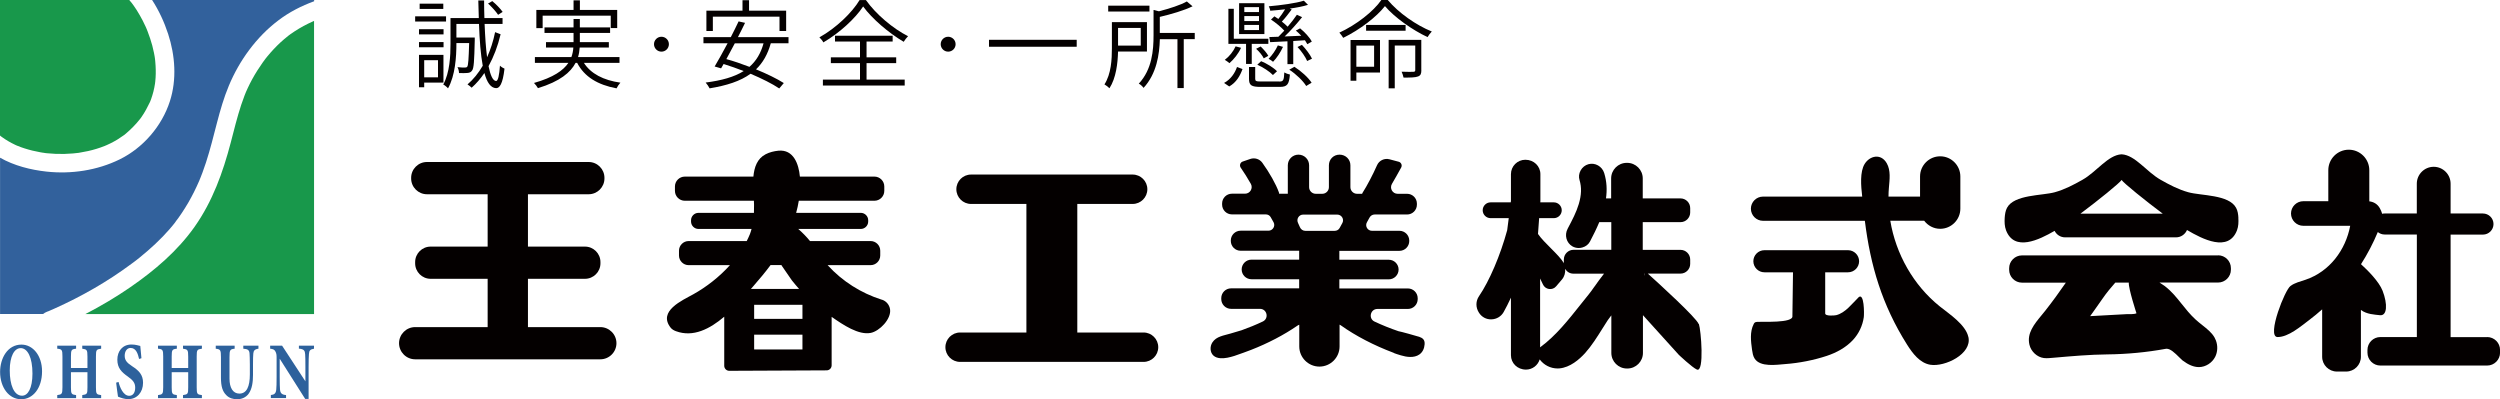 <?xml version="1.0" encoding="UTF-8"?><svg id="_イヤー_2" xmlns="http://www.w3.org/2000/svg" viewBox="0 0 500 79.85"><defs><style>.cls-1{fill:#040000;}.cls-2{fill:#32619c;}.cls-3{fill:#18984b;}.cls-4{fill:#2d619c;}</style></defs><g id="_イヤー_1-2"><g><g><path class="cls-1" d="M89.21,4.31h-6.18v-1.04h6.18v1.04Zm-.5,2.57h-4.91v-1.04h4.91v1.04Zm-4.91,1.53h4.91v1.04h-4.91v-1.04Zm1.04,8.11v.93h-1.04v-6.47h4.89v5.54h-3.84Zm3.82-14.74h-4.73V.73h4.73V1.78Zm-3.82,10.26v3.42h2.76v-3.42h-2.76Zm15.28-5.18c-.56,2.38-1.39,4.52-2.41,6.37,.37,1.85,.87,2.94,1.51,2.97,.39,0,.64-1.16,.77-3.07,.21,.23,.7,.52,.91,.6-.35,3.09-1,3.92-1.68,3.9-1.08-.04-1.82-1.14-2.34-3.03-.77,1.14-1.62,2.12-2.55,2.94-.17-.17-.54-.48-.83-.66,1.14-.97,2.18-2.24,3.05-3.73-.41-2.18-.64-5.06-.75-8.36h-4.52v2.72h3.67v.52c-.1,4.13-.17,5.64-.54,6.08-.23,.33-.48,.44-.93,.48-.35,.04-1.02,.04-1.68,.02,0-.37-.12-.87-.31-1.18,.68,.08,1.26,.08,1.49,.08s.37-.04,.48-.19c.19-.31,.27-1.45,.37-4.71h-2.55v.1c0,2.63-.23,6.39-1.68,8.96-.17-.23-.68-.64-.95-.77,1.31-2.41,1.45-5.76,1.45-8.19V3.61h5.66c-.04-1.14-.08-2.3-.1-3.52h1.16c0,1.22,.02,2.38,.06,3.52h3.63v1.18h-3.59c.1,2.55,.25,4.83,.5,6.66,.68-1.53,1.24-3.21,1.6-5.02l1.1,.42Zm-.5-3.9c-.41-.64-1.27-1.58-2.01-2.26l.85-.48c.75,.62,1.64,1.53,2.07,2.16l-.91,.58Z"/><path class="cls-1" d="M116.78,12.57c1.37,2.16,3.9,3.48,7.3,3.96-.27,.29-.62,.81-.77,1.14-3.75-.7-6.43-2.3-7.88-5.1h-.31c-1,1.91-3.11,3.71-7.53,5.06-.15-.27-.5-.75-.79-1.04,3.88-1.1,5.87-2.51,6.88-4.02h-6.7v-1.16h7.3c.23-.64,.35-1.27,.39-1.91h-5.47v-1.08h5.51v-1.84h-5.81v-1.1h5.81v-1.68h1.26v1.68h6.05v1.1h-6.05v1.84h5.8v1.08h-5.83c-.04,.64-.14,1.28-.33,1.91h8.29v1.16h-7.09Zm-8.25-6.95h-1.26V1.99h7.44V.06h1.27V1.99h7.46v3.63h-1.29V3.13h-13.62v2.49Z"/><path class="cls-1" d="M133.78,8.84c0,.83-.67,1.49-1.49,1.49s-1.49-.67-1.49-1.49,.67-1.49,1.49-1.49,1.49,.67,1.49,1.49Z"/><path class="cls-1" d="M154.16,8.65c-.62,2.22-1.6,3.92-2.96,5.22,2.18,.89,4.19,1.87,5.56,2.74l-.91,1.08c-1.37-.93-3.46-1.97-5.74-2.94-2.07,1.51-4.81,2.36-8.19,2.92-.14-.29-.52-.87-.79-1.16,3.17-.41,5.7-1.1,7.61-2.3-1.35-.52-2.72-1.01-4.02-1.41l-.5,.87-1.29-.37c.73-1.24,1.68-2.92,2.59-4.65h-4.83v-1.22h5.47c.58-1.1,1.1-2.2,1.56-3.15l1.29,.29c-.42,.89-.91,1.85-1.43,2.86h10.12v1.22h-3.55Zm-11.59-2.45h-1.29V2.14h7.22V.04h1.31V2.14h7.42V6.2h-1.33V3.34h-13.33v2.86Zm4.4,2.45c-.58,1.1-1.16,2.18-1.7,3.17,1.49,.41,3.07,.95,4.62,1.55,1.33-1.16,2.26-2.68,2.82-4.71h-5.74Z"/><path class="cls-1" d="M173.19,.02c1.99,2.82,5.41,5.7,8.42,7.22-.33,.33-.64,.75-.87,1.12-2.96-1.74-6.35-4.62-8.11-7.07-1.55,2.36-4.67,5.27-7.96,7.19-.14-.31-.5-.73-.79-1.01,3.32-1.85,6.53-4.93,8.04-7.46h1.27Zm.12,15.9h7.63v1.18h-16.36v-1.18h7.42v-3.3h-5.83v-1.16h5.83v-3.15h-5v-1.16h11.53v1.16h-5.22v3.15h5.93v1.16h-5.93v3.3Z"/><path class="cls-1" d="M191.12,8.84c0,.83-.67,1.49-1.49,1.49s-1.49-.67-1.49-1.49,.67-1.49,1.49-1.49,1.49,.67,1.49,1.49Z"/><path class="cls-1" d="M215.34,7.96v1.39h-17.54v-1.39h17.54Z"/><path class="cls-1" d="M223.61,10.31c-.06,2.32-.39,5.29-1.72,7.34-.19-.21-.71-.62-1-.77,1.35-2.09,1.49-5.02,1.49-7.22V4.42h7.01v5.89h-5.78Zm6.28-8h-8.25V1.14h8.25v1.18Zm-6.28,3.28v3.53h4.54v-3.53h-4.54Zm15.36,2.24h-2.22v9.79h-1.26V7.84h-3.52c-.08,3.03-.64,6.91-3.26,9.74-.15-.25-.62-.7-.95-.85,2.67-2.86,2.95-6.72,2.95-9.68V1.99l1.08,.27c2.11-.54,4.33-1.26,5.58-1.97l1.14,.97c-1.74,.85-4.27,1.58-6.55,2.12v3.21h6.99v1.26Z"/><path class="cls-1" d="M244.81,16.59c1.31-.7,2.16-1.93,2.59-3.19l1.1,.41c-.48,1.35-1.24,2.68-2.65,3.48l-1.04-.7Zm3.4-7.03c-.52,1.16-1.43,2.3-2.32,3.07-.21-.19-.66-.5-.93-.66,.91-.68,1.7-1.68,2.16-2.7l1.08,.29Zm1,3.23v-4.02h-3.53V1.76h1.08V7.75h6.91v1.02h-3.32v4.02h-1.14Zm3.67-5.97h-5.06V.64h5.06V6.82Zm-1.08-5.39h-2.94v.99h2.94v-.99Zm0,1.78h-2.94v1h2.94v-1Zm0,1.78h-2.94v1.02h2.94v-1.02Zm4.04,11.32c.81,0,.95-.21,1.02-1.82,.27,.17,.77,.35,1.12,.42-.17,1.99-.54,2.47-2.03,2.47h-3.81c-1.87,0-2.34-.31-2.34-1.62v-2.36h1.24v2.36c0,.44,.15,.54,1.18,.54h3.61Zm-3.09-4.64c-.27-.58-.91-1.37-1.53-1.91l.91-.46c.58,.56,1.26,1.33,1.53,1.87l-.91,.5Zm1.84,3.34c-.64-.68-1.97-1.55-3.13-2.07l.77-.7c1.16,.48,2.51,1.31,3.17,2.01l-.81,.75Zm2.01-5.64c-.48,1.08-1.26,2.24-1.99,2.99-.19-.17-.62-.48-.89-.6,.73-.73,1.41-1.72,1.85-2.68l1.02,.29Zm-1.72-6.1c.25,.15,.52,.35,.79,.52,.46-.58,.99-1.31,1.35-1.93-1.01,.12-2.03,.21-2.97,.29-.02-.27-.17-.66-.29-.89,2.43-.21,5.45-.62,7.01-1.12l.83,.83c-.99,.31-2.28,.56-3.65,.75l.39,.17c-.62,.83-1.33,1.76-1.97,2.43,.45,.35,.85,.7,1.16,1.02,.72-.83,1.37-1.68,1.85-2.39l1.04,.48c-1,1.26-2.32,2.74-3.49,3.86l3.32-.14c-.35-.37-.71-.73-1.08-1.04l.85-.44c.93,.75,1.93,1.83,2.34,2.65l-.89,.52c-.12-.23-.29-.5-.48-.79l-2.34,.15v4.62h-1.16v-4.56c-1.28,.08-2.45,.14-3.46,.17l-.17-1.02,1.82-.06c.37-.37,.77-.77,1.18-1.22-.64-.71-1.72-1.6-2.66-2.22l.7-.66Zm3.98,10.08c1.35,.85,2.8,2.16,3.46,3.19l-1.08,.66c-.6-1-2.03-2.38-3.38-3.26l1.01-.58Zm1.53-4.37c.79,.83,1.64,1.95,2.01,2.76l-.97,.46c-.33-.79-1.14-1.97-1.93-2.8l.89-.43Z"/><path class="cls-1" d="M277.55,0c2.16,2.57,5.68,5.04,8.81,6.3-.31,.31-.62,.75-.85,1.12-3.03-1.41-6.61-3.94-8.52-6.2-1.66,2.14-4.98,4.71-8.35,6.35-.17-.31-.52-.77-.77-1.04,3.42-1.58,6.8-4.23,8.4-6.53h1.28Zm-1.55,14.51h-4.73v1.64h-1.16V8h5.89v6.51Zm-4.73-5.39v4.23h3.55v-4.23h-3.55Zm9.85-2.97h-7.9v-1.16h7.9v1.16Zm3.15,7.88c0,.68-.12,1.06-.66,1.26-.52,.21-1.43,.23-2.9,.23-.06-.37-.25-.85-.39-1.18,1.12,.04,2.07,.04,2.36,.02,.29-.02,.37-.1,.37-.35v-4.91h-4.1v8.56h-1.22V7.98h6.53v6.05Z"/></g><g><path class="cls-4" d="M4.3,68.92c2.26,0,4.11,2.17,4.11,5.34,0,3.43-1.86,5.59-4.17,5.59C1.79,79.85,.02,77.5,.02,74.39c0-2.75,1.49-5.47,4.28-5.47Zm-.18,.71c-1.25,0-2.17,1.61-2.17,4.46s.82,5.05,2.47,5.05c1.16,0,2.07-1.48,2.07-4.43,0-3.19-.95-5.09-2.37-5.09Z"/><path class="cls-4" d="M20.23,69.74c-.95,.13-1.04,.22-1.04,1.56v6.17c0,1.34,.1,1.43,1.04,1.55v.6h-3.78v-.6c.97-.16,1.04-.21,1.04-1.55v-3.03h-3.3v3.03c0,1.34,.11,1.42,1.03,1.55v.6h-3.77v-.6c.91-.13,1.04-.21,1.04-1.55v-6.17c0-1.34-.11-1.47-1.04-1.56v-.6h3.77v.6c-.93,.11-1.03,.22-1.03,1.56v2.3h3.3v-2.3c0-1.34-.12-1.43-1.04-1.56v-.6h3.78v.6Z"/><path class="cls-4" d="M27.82,71.8c-.24-1.03-.59-2.21-1.71-2.21-.71,0-1.17,.66-1.17,1.56s.45,1.42,1.53,2.12c1.31,.85,2.14,1.69,2.14,3.28,0,1.9-1.2,3.28-2.95,3.28-.78,0-1.48-.27-2.06-.5-.07-.37-.28-2.04-.37-2.8l.48-.14c.24,1.01,.93,2.77,2.13,2.77,.75,0,1.2-.61,1.2-1.64,0-.93-.44-1.48-1.47-2.21-1.27-.9-2.1-1.71-2.1-3.38s1-3.03,2.84-3.03c.84,0,1.48,.24,1.75,.29,.05,.6,.13,1.43,.23,2.45l-.46,.15Z"/><path class="cls-4" d="M40.38,69.74c-.95,.13-1.04,.22-1.04,1.56v6.17c0,1.34,.1,1.43,1.04,1.55v.6h-3.78v-.6c.97-.16,1.04-.21,1.04-1.55v-3.03h-3.3v3.03c0,1.34,.11,1.42,1.03,1.55v.6h-3.77v-.6c.91-.13,1.04-.21,1.04-1.55v-6.17c0-1.34-.11-1.47-1.04-1.56v-.6h3.77v.6c-.93,.11-1.03,.22-1.03,1.56v2.3h3.3v-2.3c0-1.34-.12-1.43-1.04-1.56v-.6h3.78v.6Z"/><path class="cls-4" d="M51.7,69.74c-.78,.1-.99,.4-1.04,.98-.04,.48-.06,1.03-.06,2.16v2.11c0,1.38-.17,2.79-.87,3.75-.56,.77-1.43,1.11-2.3,1.11-.81,0-1.62-.23-2.19-.84-.71-.71-1.05-1.69-1.05-3.49v-4.07c0-1.48-.11-1.59-1.04-1.71v-.6h3.78v.6c-.92,.11-1.03,.22-1.03,1.71v4.28c0,1.8,.67,2.99,1.98,2.99,1.46,0,2.09-1.42,2.09-3.83v-2.01c0-1.11-.04-1.69-.06-2.17-.05-.74-.39-.9-1.25-.97v-.6h3.03v.6Z"/><path class="cls-4" d="M62.81,69.74c-.75,.13-.98,.34-1.02,1.06-.04,.63-.07,1.17-.07,2.58v6.41h-.68l-5.1-8.05v3.64c0,1.4,.03,2.03,.06,2.49,.05,.71,.31,1.08,1.21,1.14v.6h-3.04v-.6c.7-.08,1-.32,1.08-1.08,.05-.58,.07-1.16,.07-2.56v-3.81c0-.53-.02-.89-.26-1.3-.22-.4-.51-.45-1.03-.52v-.6h2.39l4.66,7.13v-2.9c0-1.4-.01-1.93-.05-2.53-.04-.69-.23-1.03-1.25-1.11v-.6h3.02v.6Z"/></g><path class="cls-1" d="M120.09,65.42h-14.5v-9.66h11.41c1.7,0,3.09-1.39,3.09-3.09v-.26c0-1.7-1.39-3.09-3.09-3.09h-11.41v-10.47h12.14c1.74,0,3.16-1.42,3.16-3.16v-.13c0-1.74-1.42-3.16-3.16-3.16h-32.34c-1.74,0-3.16,1.42-3.16,3.16v.13c0,1.74,1.42,3.16,3.16,3.16h12.14v10.47h-11.41c-1.7,0-3.09,1.39-3.09,3.09v.26c0,1.7,1.39,3.09,3.09,3.09h11.41v9.66h-14.5c-1.77,0-3.22,1.45-3.22,3.22s1.45,3.22,3.22,3.22h37.04c1.77,0,3.22-1.45,3.22-3.22s-1.45-3.22-3.22-3.22Z"/><path class="cls-1" d="M176.35,59.94c-4.15-1.32-7.87-3.68-10.77-6.85l-.05-.06h8.59c1.06,0,1.93-.87,1.93-1.93v-.96c0-1.06-.87-1.93-1.93-1.93h-12.12c-.71-.87-1.5-1.68-2.35-2.42h12.51c.81,0,1.48-.67,1.48-1.48v-.26c0-.81-.67-1.48-1.48-1.48h-12.93c.22-.8,.4-1.6,.53-2.42h15.13c1.08,0,1.97-.89,1.97-1.97v-.89c0-1.08-.89-1.97-1.97-1.97h-14.91c-.23-2.49-1.26-5.48-4.3-5.18-.88,.09-1.76,.3-2.55,.71-1.69,.87-2.28,2.59-2.45,4.47h-13.72c-1.08,0-1.97,.89-1.97,1.97v.89c0,1.08,.89,1.97,1.97,1.97h13.82c.01,.28,.02,.55,.03,.81,0,.54,0,1.08-.02,1.61h-11.1c-.81,0-1.48,.67-1.48,1.48v.26c0,.81,.67,1.48,1.48,1.48h10.62c-.09,.33-.18,.67-.31,1-.19,.48-.42,.95-.65,1.42h-11.62c-1.06,0-1.93,.87-1.93,1.93v.96c0,1.06,.87,1.93,1.93,1.93h8.26c-2.13,2.36-4.7,4.36-7.32,5.82-2.18,1.22-7.14,3.35-4.55,6.67,.27,.35,.67,.57,1.08,.72,3.43,1.27,6.77-.45,9.65-2.9v9.82c0,.27,.11,.52,.3,.71,.19,.19,.44,.29,.71,.29h0l19.47-.09c.55,0,1-.45,1-1.01v-9.69c2.32,1.62,5.38,3.68,7.81,3.21,1.76-.34,4.17-2.8,3.87-4.74-.14-.9-.78-1.65-1.66-1.92Zm-20.06-6.91c.04,.07,.08,.14,.13,.21l1.93,2.8s.07,.1,.11,.14c.47,.59,.92,1.11,1.36,1.61h-9.64c.18-.21,.36-.42,.54-.62,1.17-1.34,2.33-2.72,3.39-4.15h2.18Zm4.2,16.86h-9.66v-2.96h9.66v2.96Zm0-6.11h-9.66v-2.82h9.66v2.82Z"/><path class="cls-1" d="M283.76,67.34c-.3-.11-3.82-1.09-4.07-1.1-1.65-.56-3.26-1.21-4.79-1.93-1.27-.6-.83-2.52,.58-2.52h6.1c1.08,0,1.96-.88,1.96-1.96v-.18c0-1.08-.88-1.96-1.96-1.96h-13.71v-1.82h9.89c1.08,0,1.96-.88,1.96-1.96s-.88-1.96-1.96-1.96h-9.89v-1.78h12.02c1.08,0,1.96-.88,1.96-1.96v-.09c0-1.08-.88-1.96-1.96-1.96h-5.5c-.88,0-1.44-.95-1-1.71,.17-.3,.35-.62,.52-.94,.2-.37,.59-.61,1.01-.61h6.5c1.08,0,1.96-.88,1.96-1.96v-.22c0-1.08-.88-1.96-1.96-1.96h-1.89c-1.03,0-1.66-1.1-1.14-1.99,.59-1,1.2-2.09,1.84-3.25,.12-.22,.14-.48,.04-.71-.1-.23-.29-.4-.53-.46l-1.84-.49c-1.01-.27-2.07,.23-2.49,1.18-.83,1.88-1.99,4.1-2.9,5.52-.04,.06-.07,.13-.09,.2h-1.01c-.73,0-1.33-.59-1.33-1.33v-4.37c0-1.18-.95-2.13-2.17-2.13s-2.13,.95-2.13,2.13v4.37c0,.73-.59,1.33-1.33,1.33h-1.3c-.73,0-1.33-.59-1.33-1.33v-4.37c0-1.18-.95-2.13-2.13-2.13s-2.13,.95-2.13,2.13v5.69h-1.74c0-.1-.01-.2-.05-.29-.57-1.61-1.88-3.93-3.31-5.91-.54-.75-1.52-1.06-2.4-.76l-1.52,.52c-.24,.08-.43,.27-.5,.51-.08,.24-.04,.5,.1,.71,.66,.94,1.38,2.1,2.02,3.23,.5,.89-.14,1.98-1.16,1.98h-2.62c-1.08,0-1.96,.88-1.96,1.96v.22c0,1.08,.88,1.96,1.96,1.96h6.77c.4,0,.77,.19,.97,.53,.21,.34,.41,.69,.6,1.06,.4,.76-.18,1.67-1.03,1.67h-5.57c-1.08,0-1.96,.88-1.96,1.96v.09c0,1.08,.88,1.96,1.96,1.96h11.71v1.78h-9.54c-1.08,0-1.96,.88-1.96,1.96s.88,1.96,1.96,1.96h9.54v1.82h-13.62c-1.08,0-1.96,.88-1.96,1.96v.18c0,1.08,.88,1.96,1.96,1.96h5.78c1.42,0,1.85,1.92,.57,2.53-1.37,.65-2.8,1.24-4.24,1.75-.76,.22-1.51,.44-2.26,.67-1.28,.39-2.8,.54-3.59,1.77-.52,.8-.49,1.98,.21,2.62,.37,.34,.87,.49,1.37,.53,.96,.07,1.93-.18,2.83-.46,.35-.11,3.36-1.18,3.35-1.21,3.36-1.31,6.57-2.99,9.27-4.85,.11-.08,.23-.14,.35-.17v4.34c0,2.21,1.81,4.03,4.03,4.03s4.03-1.81,4.03-4.03v-4.36c.07,.03,.15,.06,.21,.11,3.04,2.17,6.74,4.07,10.57,5.51-.02,.07,1.36,.49,1.48,.52,1.15,.35,2.63,.56,3.68-.16,.69-.46,1.01-1.24,1.07-2.04,.07-.92-.38-1.27-1.13-1.53Zm-16.84-21.17h-5.86c-.47,0-.88-.29-1.07-.72-.12-.28-.25-.58-.39-.87-.37-.77,.18-1.66,1.03-1.66h6.82c.86,0,1.43,.91,1.03,1.67-.18,.35-.37,.7-.56,1.02-.2,.36-.58,.56-.99,.56Z"/><g><path class="cls-1" d="M393.67,67.39c-.56-2.5-3.88-4.63-5.74-6.13-5.25-4.22-8.77-10.47-9.87-17.11h6.78c.74,.97,1.89,1.61,3.2,1.61,2.21,0,4.03-1.81,4.03-4.03v-6.44c0-2.21-1.81-4.03-4.03-4.03s-4.03,1.81-4.03,4.03v4.03h-6.31c0-.59,.03-1.17,.08-1.76,.14-1.67,.4-3.46-.43-4.91-1.17-2.04-3.41-1.5-4.42,.14-.97,1.58-.74,4.35-.49,6.53h-19.84c-1.33,0-2.42,1.09-2.42,2.42s1.09,2.42,2.42,2.42h20.37c1.12,8.98,3.42,16.79,8.44,24.76,1.13,1.79,2.56,3.68,4.65,4.03,2.92,.48,8.38-2.17,7.62-5.55Z"/><path class="cls-1" d="M371.67,59.51c-1.32,1.28-2.57,3.04-4.42,3.52-.24,.06-2.21,.27-2.21-.35v-8.22h4.57c1.22,0,2.21-1,2.21-2.21s-1-2.21-2.21-2.21h-16.73c-1.22,0-2.21,1-2.21,2.21s1,2.21,2.21,2.21h5.72c-.03,2.38-.12,8.75-.12,8.75,.22,1.47-6.1,1.08-7.02,1.16-.18,.02-.37,.04-.51,.15-.1,.07-.16,.18-.21,.29-.8,1.55-.57,3.42-.33,5.15,.09,.6,.18,1.22,.5,1.73,1.13,1.81,4.44,1.25,6.18,1.12,2.72-.2,5.66-.77,8.25-1.63,1.96-.65,3.83-1.66,5.24-3.17,1.17-1.26,1.94-2.87,2.18-4.58,.09-.64,.11-5.11-1.1-3.93Z"/></g><g><path class="cls-1" d="M447.68,43.56c-.04-.69-.13-1.39-.46-1.99-1.42-2.68-7.02-2.41-9.55-3.12-1.99-.55-3.75-1.48-5.54-2.49-2.85-1.61-5.08-4.94-7.8-5.1h0s-.01,0-.02,0c0,0-.01,0-.02,0h0c-2.72,.17-4.95,3.49-7.8,5.1-1.79,1.01-3.55,1.94-5.54,2.49-2.53,.7-8.13,.44-9.55,3.12-.32,.61-.41,1.31-.46,1.99-.05,.84-.03,1.71,.27,2.5,1.66,4.32,6.59,1.92,9.71,.11,.39,.77,1.18,1.3,2.1,1.3h22.19c.98,0,1.83-.61,2.19-1.47,3.1,1.83,8.29,4.51,10,.06,.3-.79,.32-1.65,.27-2.5Zm-23.36-7.57c.35,.59,4.73,4.13,8.24,6.75h-16.48c3.51-2.62,7.89-6.16,8.24-6.75Z"/><path class="cls-1" d="M443.61,51.08h-39.21c-1.41,0-2.57,1.15-2.57,2.57v.31c0,1.41,1.15,2.57,2.57,2.57h8.77c-1.32,1.9-2.67,3.78-4.1,5.59-.23,.29-.46,.57-.7,.86-1.56,1.89-3.03,3.68-2.48,5.98,.33,1.37,1.54,2.48,2.89,2.65,.17,.02,.35,.03,.53,.03,.34,0,.68-.03,1.02-.06l.61-.05c3.43-.3,6.97-.61,10.5-.65,3.98-.04,7.91-.42,11.68-1.11l.13-.02h.07c.75,0,1.57,.75,2.63,1.81,.24,.24,.44,.44,.56,.53,1.18,.89,2.25,1.33,3.26,1.33h.06c1.3-.02,2.59-.84,3.2-2.04,.5-.98,.56-2.21,.15-3.29-.08-.21-.17-.41-.28-.6-.56-.98-1.49-1.71-2.46-2.48-.45-.36-.91-.72-1.33-1.11-1.08-.99-1.96-2.09-2.81-3.16-1.01-1.27-1.99-2.47-3.23-3.43h0l-.08-.07c-.06-.05-.13-.09-.19-.13-.21-.14-.53-.36-.9-.6h11.71c1.41,0,2.57-1.15,2.57-2.57v-.31c0-1.41-1.15-2.57-2.57-2.57Zm-16.32,11.58c-.52,.24-1.38,.14-1.96,.17-1.04,.06-2.09,.11-3.13,.17l-4.17,.23,.9-1.26c.53-.75,1.06-1.5,1.59-2.26,.77-1.12,1.64-2.17,2.54-3.19h2.7c-.09,1.18,1.54,6.15,1.54,6.15Z"/></g><path class="cls-1" d="M497.42,67.43h-7.3v-20.51h6.47c1.16,0,2.11-.95,2.11-2.11s-.95-2.11-2.11-2.11h-6.47v-5.96c0-1.86-1.52-3.38-3.38-3.38h0c-1.86,0-3.38,1.52-3.38,3.38v5.96h-6.47c-.16,0-.31,.02-.46,.06-.1-.4-.28-.78-.48-1.14-.48-.84-1.26-1.26-2.09-1.35v-6.23c0-2.25-1.84-4.1-4.1-4.1s-4.1,1.84-4.1,4.1v6.2h-5c-1.35,0-2.46,1.11-2.46,2.46s1.11,2.46,2.46,2.46h9.38c-.92,4.84-4.1,9.14-8.91,10.78-1.04,.36-2.16,.6-3.04,1.26-.57,.42-1.71,2.82-2.49,5.19-.83,2.53-1.25,5.02-.08,5.02,2.19,0,4.65-2.16,6.31-3.4,.9-.67,1.76-1.4,2.6-2.14v9.49c0,1.62,1.33,2.95,2.95,2.95h1.85c1.62,0,2.95-1.33,2.95-2.95v-9.37c1.19,.89,2.71,.92,3.8,1.05,1.45,.17,1.58-2.19,.54-4.88-.72-1.85-2.97-4.1-4.32-5.32,1.3-2.04,2.43-4.19,3.36-6.43,.37,.3,.83,.49,1.34,.49h6.47v20.51h-7.3c-1.42,0-2.58,1.16-2.58,2.58v.54c0,1.42,1.16,2.58,2.58,2.58h21.36c1.42,0,2.58-1.16,2.58-2.58v-.54c0-1.42-1.16-2.58-2.58-2.58Z"/><path class="cls-1" d="M228.72,66.5h-13.26v-25.71h11.07c1.62,0,2.94-1.32,2.94-2.94s-1.32-2.94-2.94-2.94h-32.32c-1.62,0-2.94,1.32-2.94,2.94s1.32,2.94,2.94,2.94h11.07v25.71h-13.26c-1.62,0-2.94,1.32-2.94,2.94s1.32,2.94,2.94,2.94h36.69c1.62,0,2.94-1.32,2.94-2.94s-1.32-2.94-2.94-2.94Z"/><path class="cls-1" d="M339.73,64.8c-.46-1.27-8.05-8.18-10.16-10.08h6.53c1.07,0,1.94-.87,1.94-1.94v-.87c0-1.07-.87-1.94-1.94-1.94h-7.55v-5.54h7.55c1.07,0,1.94-.87,1.94-1.94v-.87c0-1.07-.87-1.94-1.94-1.94h-7.55v-4c0-1.71-1.4-3.11-3.11-3.11h-.1c-1.71,0-3.11,1.4-3.11,3.11v4h-1.03c.23-1.66,.17-3.35-.36-5.07-.41-1.34-1.83-2.14-3.15-1.77-.66,.18-1.23,.64-1.57,1.26-.33,.61-.41,1.29-.21,1.92,.44,1.44,.39,2.96-.15,4.78-.5,1.67-1.31,3.2-2.16,4.81l-.08,.16c-.66,1.26-.25,2.79,.94,3.49,.39,.23,.83,.34,1.29,.34,.25,0,.5-.03,.75-.11,.66-.19,1.2-.61,1.5-1.19,.67-1.27,1.31-2.56,1.86-3.88h2.4v5.54h-7.55c-1.07,0-1.94,.87-1.94,1.94v.77s-.03-.09-.06-.14c-1-1.66-3.86-3.91-5.11-5.74l.23-3.16h2.94c.87,0,1.58-.71,1.58-1.58s-.71-1.58-1.58-1.58h-2.71l.02-.28v-5.36c0-1.59-1.29-2.88-3.01-2.88-1.59,0-2.88,1.29-2.88,2.88v5.36l-.04,.28h-4.03c-.87,0-1.58,.71-1.58,1.58s.71,1.58,1.58,1.58h3.63l-.31,2.41c-1.36,5.01-3.56,10.16-5.64,13.2-.67,.98-.69,2.25,0,3.31,.54,.85,1.46,1.36,2.49,1.32,1.02-.03,1.93-.57,2.43-1.44,.49-.87,.98-1.84,1.47-2.9v11.51c0,1.59,1.29,2.88,3.01,2.88,1.3,0,2.38-.87,2.74-2.04,.82,1.11,2.14,1.81,3.57,1.81,.12,0,.24,0,.36-.01,2.15-.19,4-1.79,5.18-3.1,1.28-1.43,2.38-3.18,3.44-4.87,.35-.56,.71-1.12,1.06-1.67,.1-.15,.36-.5,.69-.93l.03-.03v7.51c0,1.71,1.4,3.11,3.11,3.11h.1c1.71,0,3.11-1.4,3.11-3.11v-7.56l7.17,7.93s2.68,2.54,3.62,2.95c1.54,.66,.81-7.97,.4-9.1Zm-20.84-7.48c-.46,.65-.85,1.21-1.15,1.56-.55,.68-1.1,1.36-1.65,2.06-2.42,3.05-4.93,6.21-7.97,8.45-.02,.02-.07,.05-.1,.08v-13.77c.23,.45,.42,.85,.56,1.17,.22,.5,.68,.85,1.22,.93,.54,.08,1.08-.12,1.43-.54l1.15-1.35c.52-.61,.72-1.38,.65-2.13,.34,.56,.93,.95,1.63,.95h6.15c-.72,.9-1.41,1.88-1.92,2.6Zm10.05-2.6l-.08,.47,.02-.47h.06Z"/><g><path class="cls-3" d="M.2,27.27c.06,.05,.13,.1,.19,.14,.2,.15,.4,.29,.61,.42,.42,.28,.86,.53,1.31,.77,.25,.13,.49,.25,.74,.37,.1,.05,.2,.09,.31,.14l.04,.02c.26,.05,.53,.21,.78,.3,.23,.09,.47,.17,.71,.24,1.05,.34,2.13,.6,3.21,.79,.16,.03,.32,.05,.48,.08,.06,0,.39,.05,.33,.05l.14,.02c.12,.01,.24,.03,.36,.04,.57,.06,1.14,.1,1.71,.12,1.15,.05,2.31,.02,3.46-.08,.31-.03,.62-.06,.92-.1h.08c.12-.03,.23-.04,.35-.06,.57-.09,1.13-.2,1.69-.32,1.12-.25,2.23-.59,3.3-1.01,.02,0,.15-.07,.25-.11,.05-.02,.11-.05,.13-.05l.06-.03c.25-.11,.5-.23,.75-.35,.49-.24,.97-.51,1.43-.79,.45-.28,.88-.59,1.32-.89,.03-.03,.07-.05,.1-.08,.09-.07,.18-.14,.26-.22,.25-.21,.5-.43,.74-.66,.49-.46,.95-.93,1.39-1.43,.21-.24,.41-.49,.61-.73h0s.05-.07,.08-.1c.09-.12,.18-.25,.27-.37,.67-.96,1.2-1.97,1.7-3.02,.02-.05,.04-.1,.06-.15,.05-.13,.1-.26,.15-.39,.09-.24,.17-.48,.24-.73,.16-.52,.3-1.04,.4-1.57,.06-.28,.11-.56,.15-.85v-.04c.02-.1,.03-.21,.04-.31,.06-.52,.09-1.05,.1-1.57,.01-.52,0-1.04-.03-1.56-.02-.28-.04-.55-.06-.82-.01-.11-.02-.22-.03-.33,0-.04-.02-.18-.03-.26-.01-.07-.02-.14-.02-.17-.02-.13-.04-.25-.06-.38-.04-.23-.08-.46-.13-.69-.1-.49-.21-.97-.34-1.46-.26-.95-.57-1.89-.93-2.81-.04-.11-.09-.22-.13-.33l-.02-.06c-.08-.18-.16-.36-.24-.55-.18-.41-.38-.81-.58-1.2-.38-.73-.79-1.45-1.23-2.15-.2-.31-.41-.62-.63-.93-.1-.14-.2-.28-.31-.42l-.02-.02-.04-.06c-.16-.2-.32-.39-.49-.58H0V27.1s.07,.06,.1,.09c.03,.03,.07,.05,.1,.08Z"/><path class="cls-2" d="M9.6,62.28c.14-.06,.28-.12,.42-.18,.3-.13,.6-.26,.91-.4,5.4-2.42,10.59-5.39,15.34-8.92,.16-.12,.32-.24,.49-.36,.08-.06,.16-.12,.24-.18l.03-.02,.14-.11c.06-.05,.12-.09,.18-.14,.16-.12,.31-.25,.47-.37,.56-.45,1.11-.91,1.65-1.38,1.07-.92,2.1-1.89,3.08-2.9,.46-.48,.91-.97,1.35-1.47,.22-.25,.44-.51,.65-.77,.1-.12,.2-.24,.29-.36,.03-.04,.06-.07,.09-.11,.2-.34,.5-.66,.73-.99,.24-.34,.48-.68,.71-1.03,.46-.69,.9-1.4,1.32-2.12,.79-1.37,1.49-2.78,2.12-4.23l.02-.04c.03-.08,.06-.15,.09-.23,.07-.16,.13-.33,.2-.49,.13-.33,.25-.65,.38-.98,.25-.67,.48-1.34,.7-2.01,.85-2.6,1.5-5.27,2.19-7.91,.66-2.53,1.38-5.05,2.39-7.46,1.06-2.53,2.4-4.9,4.04-7.1,1.69-2.26,3.61-4.25,5.86-5.95,2.17-1.65,4.6-2.89,7.15-3.82v-.25H30.42c1.37,2.11,2.44,4.44,3.21,6.8,1.4,4.3,1.75,9.09,.35,13.44-1.6,4.98-5.35,9.33-10.05,11.64-4.48,2.2-9.68,2.98-14.63,2.44-3.19-.35-6.47-1.18-9.29-2.78v31.26H8.61c.22-.19,.47-.31,.76-.44l.23-.09Z"/><path class="cls-3" d="M62.57,4.29c-1.26,.56-2.47,1.21-3.62,1.96-.28,.18-.56,.38-.84,.57-.13,.09-.25,.18-.38,.28-.03,.02-.05,.04-.08,.06l-.02,.02c-.52,.41-1.03,.84-1.51,1.28-.93,.86-1.8,1.79-2.61,2.77-.13,.15-.25,.31-.37,.46l-.02,.02-.05,.07c-.19,.25-.37,.49-.55,.75-.37,.52-.73,1.06-1.07,1.6-.71,1.13-1.35,2.29-1.91,3.5-.07,.16-.15,.32-.22,.49-.04,.08-.07,.16-.11,.24l-.02,.05c-.09,.22-.18,.45-.27,.67-.24,.62-.46,1.24-.67,1.87-.82,2.49-1.44,5.04-2.1,7.57-1.56,5.96-3.64,11.74-7.21,16.81-3.43,4.86-7.99,8.74-12.86,12.1-2.88,1.99-5.9,3.77-9,5.38H62.81V4.18l-.04,.02c-.07,.03-.13,.06-.2,.09Z"/></g></g></g></svg>